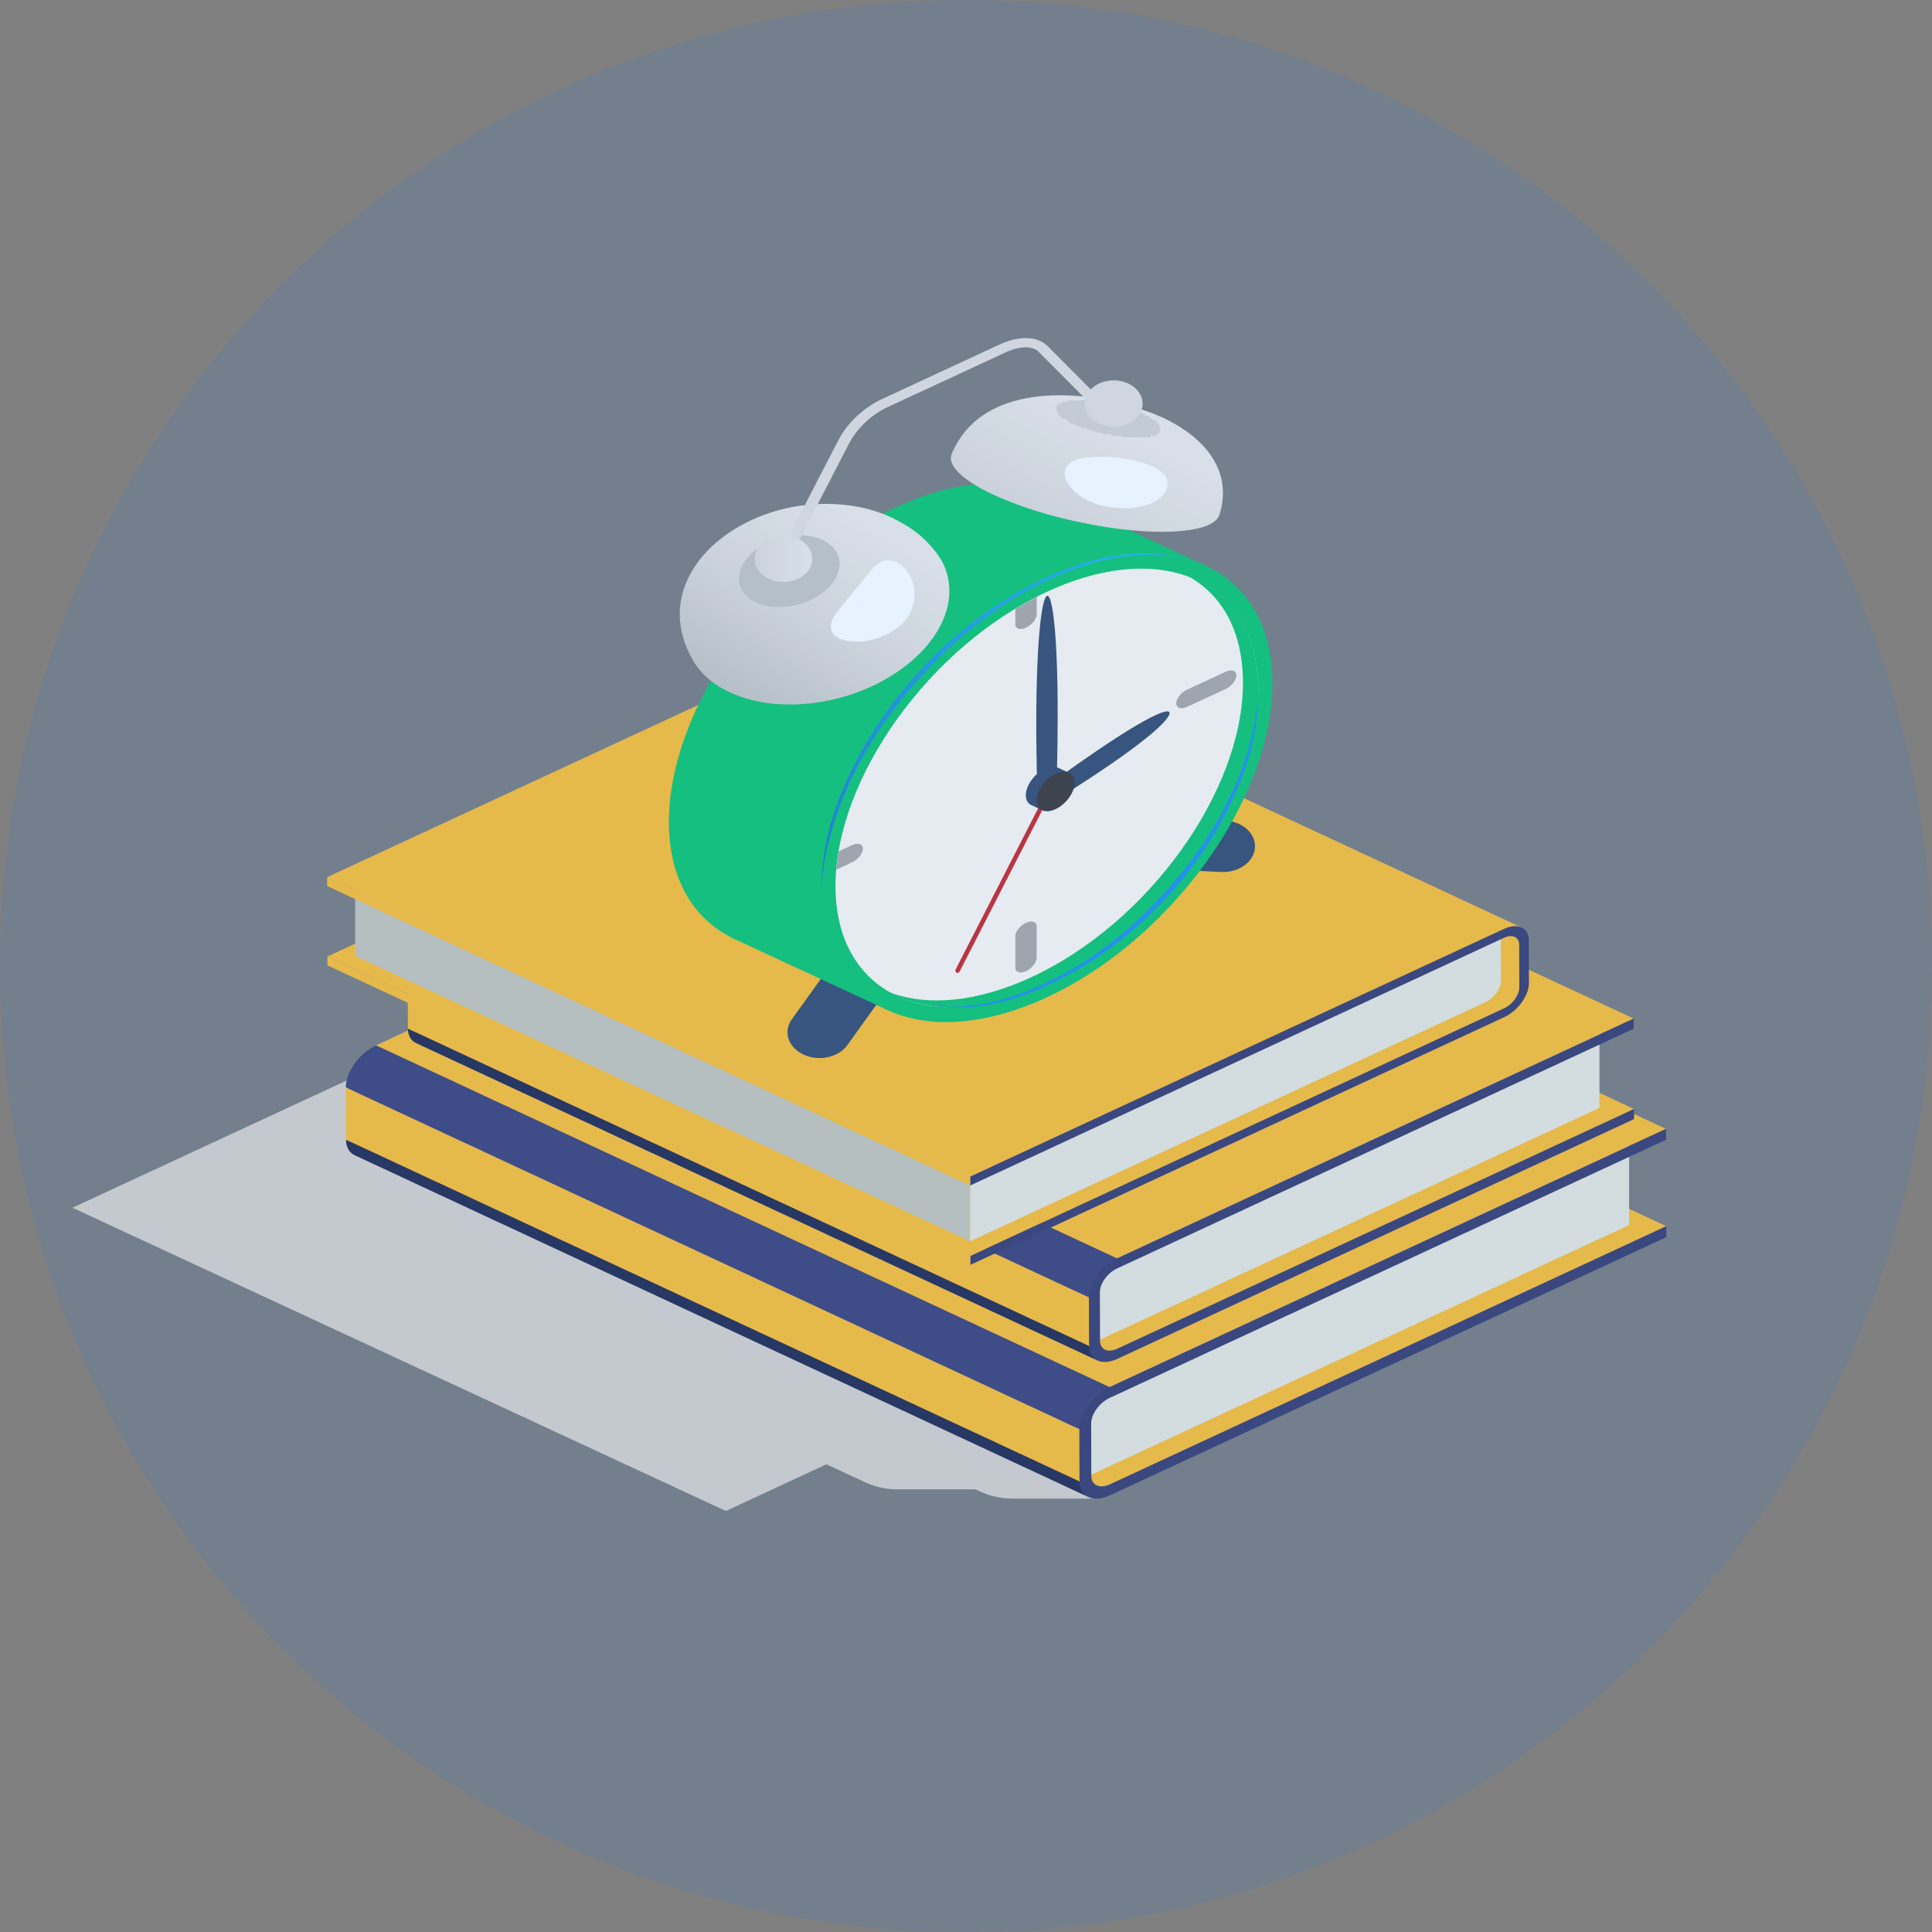 <svg width="160" height="160" viewBox="0 0 160 160" fill="none" xmlns="http://www.w3.org/2000/svg">
<rect x="0" y="0" width="160" height="160" fill="#808080" stroke="none"/>
<path d="M53.548 80.97L52.688 81.369L54.244 77.634L6 100.02L60.115 125.132L68.441 121.268L71.689 122.775C72.489 123.145 73.393 123.342 74.315 123.342H80.795L81.233 123.544C82.031 123.914 82.936 124.109 83.858 124.109H90.897L53.548 80.97Z" fill="#D8D2C9"/>
<path d="M77.252 73.251L31.172 94.634C30.745 94.832 30.359 94.849 30.08 94.719L90.825 123.019C91.105 123.149 91.49 123.13 91.917 122.932L137.997 101.549L77.252 73.251Z" fill="#FFC037"/>
<path d="M134.916 101.456L89.933 122.33V117.902C89.933 116.1 91.13 114.434 93.072 113.534L134.916 94.116V101.456Z" fill="#EAE7DA"/>
<path d="M29.387 95.678C28.936 95.467 28.657 95.02 28.654 94.385L67.978 110.979L89.549 122.754C89.553 123.389 89.708 123.779 90.159 123.99L29.387 95.678Z" fill="#2C3154"/>
<path d="M89.535 118.426L64.722 108.501L28.638 90.057C28.635 88.778 29.756 87.216 31.143 86.572L72.522 99.899L92.039 114.941C90.652 115.585 89.531 117.148 89.535 118.426Z" fill="#45477B"/>
<path d="M89.535 118.426L28.638 90.057L28.654 94.385L89.549 122.754L89.535 118.426Z" fill="#FFC037"/>
<path d="M91.888 114.87L31.143 86.572L77.223 65.189L137.968 93.489L91.888 114.87Z" fill="#FFC037"/>
<path d="M137.968 93.489L137.971 94.39L91.891 115.773C91.044 116.166 90.36 117.121 90.364 117.902L90.378 122.23C90.381 123.01 91.07 123.325 91.917 122.932L137.997 101.549L138 102.455L91.92 123.836C90.533 124.48 89.404 123.963 89.399 122.684L89.385 118.356C89.38 117.078 90.501 115.514 91.888 114.87L137.968 93.489Z" fill="#404271"/>
<path d="M78.911 65.56L36.119 85.418C35.724 85.601 35.364 85.618 35.105 85.497L91.515 111.777C91.774 111.898 92.134 111.88 92.529 111.696L135.322 91.84L78.911 65.56Z" fill="#FFC037"/>
<path d="M132.461 91.753L90.689 111.136V107.025C90.689 105.352 91.799 103.805 93.602 102.969L132.461 84.937V91.753Z" fill="#EAE7DA"/>
<path d="M34.462 86.387C34.044 86.192 33.783 85.776 33.782 85.187L70.299 100.595L90.332 111.532C90.333 112.121 90.478 112.482 90.897 112.678L34.462 86.387Z" fill="#2C3154"/>
<path d="M90.317 107.511L67.275 98.294L33.767 81.167C33.763 79.98 34.805 78.529 36.093 77.931L74.518 90.307L92.643 104.276C91.357 104.873 90.313 106.325 90.317 107.511Z" fill="#45477B"/>
<path d="M90.317 107.511L33.767 81.168L33.782 85.187L90.332 111.532L90.317 107.511Z" fill="#FFC037"/>
<path d="M92.504 104.211L36.093 77.931L78.884 58.075L135.295 84.354L92.504 104.211Z" fill="#FFC037"/>
<path d="M135.295 84.354L135.298 85.192L92.507 105.049C91.72 105.413 91.084 106.3 91.087 107.025L91.101 111.045C91.103 111.769 91.744 112.062 92.529 111.696L135.322 91.84L135.323 92.68L92.532 112.537C91.246 113.133 90.195 112.653 90.192 111.466L90.178 107.447C90.173 106.26 91.215 104.808 92.504 104.211L135.295 84.354Z" fill="#404271"/>
<path d="M124.579 83.497L71.33 58.697C72.017 58.378 72.579 57.597 72.578 56.962L125.824 81.762C125.827 82.397 125.266 83.178 124.579 83.497Z" fill="#FFC037"/>
<path d="M72.198 52.794C72.424 52.898 72.563 53.12 72.565 53.437L72.578 56.962L125.824 81.762L125.991 77.596L72.198 52.794Z" fill="#FFC037"/>
<path d="M80.365 104.014L27.116 79.214L71.33 58.697L124.579 83.497L80.365 104.014Z" fill="#FFC037"/>
<path d="M29.419 73.023L80.341 96.654V102.799L29.419 79.169V73.023Z" fill="#C9C6B8"/>
<path d="M124.301 81.243L124.29 77.717C124.289 77.402 124.149 77.179 123.924 77.074L80.341 96.654V102.799L123.072 82.972C123.752 82.644 124.304 81.873 124.301 81.243Z" fill="#EAE7DA"/>
<path d="M80.368 104.749L27.119 79.95L27.116 79.214L80.365 104.014L80.368 104.749Z" fill="#FFC037"/>
<path d="M72.763 52.012C72.392 51.839 71.876 51.863 71.307 52.127L27.092 72.644L80.341 97.443L126.011 76.811L72.763 52.012Z" fill="#FFC037"/>
<path d="M124.555 76.926C125.685 76.402 126.605 76.823 126.608 77.866L126.621 81.393C126.626 82.436 125.71 83.708 124.582 84.232L80.368 104.749L80.365 104.014L124.579 83.497C125.266 83.178 125.828 82.397 125.824 81.762L125.813 78.236C125.81 77.601 125.245 77.342 124.558 77.662L80.344 98.179L80.341 97.443L124.555 76.926Z" fill="#404271"/>
<path d="M80.344 98.179L27.096 73.378L27.092 72.644L80.341 97.443L80.344 98.179Z" fill="#FFC037"/>
<path d="M92.562 74.873C92.562 67.846 80.745 62.15 66.168 62.15C51.59 62.15 39.773 67.846 39.773 74.873C39.773 76.449 40.395 77.951 41.481 79.345L52.151 84.644L57.752 86.922C60.399 87.351 63.221 87.594 66.168 87.594C80.745 87.594 92.562 81.898 92.562 74.873Z" fill="#FFC037"/>
<path d="M66.544 87.336C65.273 86.747 64.838 85.442 65.571 84.421L69.593 78.822C70.326 77.801 71.951 77.451 73.22 78.041C74.491 78.63 74.926 79.936 74.193 80.956L70.171 86.555C69.438 87.576 67.813 87.926 66.544 87.336Z" fill="#3D5170"/>
<path d="M90.6 69.562C90.691 68.385 91.949 67.489 93.413 67.561L101.441 67.954C102.906 68.025 104.02 69.036 103.931 70.213C103.842 71.39 102.584 72.286 101.119 72.214L93.09 71.821C91.627 71.75 90.511 70.739 90.6 69.562Z" fill="#3D5170"/>
<path d="M57.706 58.645C56.236 61.803 55.395 65.038 55.395 68.067C55.395 72.796 57.435 76.135 60.743 77.728L73.371 83.588L82.981 70.371L57.706 58.645Z" fill="#17C671"/>
<path d="M82.765 70.669L100.024 46.933L87.398 41.073C84.009 39.442 79.289 39.646 74.07 42.068C66.905 45.392 60.692 52.024 57.559 58.972L82.765 70.669Z" fill="url(#paint0_linear)"/>
<path d="M68.021 73.927C68.021 83.5 76.384 87.38 86.697 82.593C97.013 77.807 105.374 66.166 105.374 56.594C105.374 51.275 102.791 47.713 98.728 46.419C95.479 45.385 91.28 45.8 86.697 47.928C76.384 52.714 68.021 64.354 68.021 73.927Z" fill="#17C671"/>
<path d="M69.192 73.384C69.192 77.982 71.249 81.179 74.558 82.6C77.705 83.951 81.984 83.695 86.697 81.507C96.366 77.02 104.203 66.11 104.203 57.137C104.203 52.706 102.292 49.575 99.191 48.083C96.015 46.553 91.59 46.743 86.697 49.014C77.029 53.5 69.192 64.411 69.192 73.384Z" fill="#FFF7F0"/>
<path d="M84.081 50.428V51.681C84.081 52.073 84.477 52.209 84.968 51.982C85.456 51.753 85.853 51.251 85.853 50.858V49.445C85.253 49.75 84.663 50.078 84.081 50.428ZM70.571 71.411C71.061 71.184 71.458 70.68 71.458 70.287C71.458 69.893 71.061 69.76 70.571 69.987L69.463 70.5C69.376 71.009 69.306 71.516 69.265 72.017L70.571 71.411ZM84.968 80.429C85.456 80.202 85.853 79.699 85.853 79.306V76.727C85.853 76.333 85.456 76.199 84.968 76.426C84.477 76.653 84.081 77.156 84.081 77.55V80.128C84.081 80.521 84.477 80.656 84.968 80.429ZM97.411 58.244C97.411 57.85 97.808 57.348 98.297 57.121L101.505 55.633C101.994 55.404 102.39 55.539 102.39 55.932C102.39 56.326 101.994 56.83 101.505 57.057L98.297 58.545C97.808 58.772 97.411 58.637 97.411 58.244Z" fill="#AFAAA5"/>
<path d="M87.541 64.289L87.29 64.373L79.103 80.364L79.208 80.567L79.327 80.573L79.46 80.483L87.646 64.49L87.541 64.289Z" fill="#CE2E2E"/>
<path d="M87.328 64.644L87.847 65.995C94.619 61.748 96.842 59.654 96.859 59.066C96.88 58.445 94.319 59.583 87.328 64.644Z" fill="#3D5170"/>
<path d="M85.91 65.707L87.503 64.968C88.126 43.434 85.283 44.606 85.91 65.707Z" fill="#3D5170"/>
<path d="M87.646 63.591C87.362 63.453 86.963 63.471 86.525 63.675C85.658 64.078 84.953 65.058 84.953 65.862C84.953 66.26 85.126 66.541 85.404 66.675L86.302 67.092L88.544 64.008L87.646 63.591Z" fill="#3D5170"/>
<path d="M85.851 66.278C85.851 67.084 86.554 67.41 87.422 67.007C88.29 66.604 88.993 65.626 88.993 64.82C88.993 64.016 88.29 63.688 87.422 64.091C86.554 64.494 85.851 65.473 85.851 66.278Z" fill="#443D3C"/>
<path d="M98.474 47.763C101.278 49.343 102.936 52.361 102.936 56.548C102.936 65.522 95.098 76.433 85.429 80.919C80.918 83.011 76.819 83.354 73.715 82.194C74.681 82.74 75.778 83.089 76.979 83.282C79.757 83.725 83.097 83.178 86.697 81.507C96.366 77.02 104.204 66.11 104.204 57.137C104.204 52.35 102.024 49.089 98.474 47.763Z" fill="#17C671"/>
<path d="M98.728 46.419C98.728 46.419 98.538 46.368 98.181 46.271C97.82 46.185 97.286 46.071 96.591 46.001C95.204 45.834 93.167 45.934 90.887 46.525C89.748 46.822 88.555 47.24 87.353 47.772C86.179 48.319 84.921 48.952 83.763 49.697C83.157 50.048 82.591 50.458 82.016 50.871C81.424 51.27 80.875 51.715 80.326 52.169C79.762 52.609 79.233 53.084 78.718 53.572C78.181 54.046 77.68 54.546 77.202 55.06C76.696 55.559 76.214 56.07 75.77 56.602C75.305 57.122 74.851 57.645 74.45 58.189C73.596 59.254 72.855 60.351 72.182 61.427C71.505 62.505 70.951 63.582 70.439 64.61C69.986 65.653 69.545 66.639 69.258 67.576C68.911 68.502 68.736 69.377 68.514 70.142C68.357 70.916 68.249 71.596 68.154 72.156C68.07 73.283 68.021 73.927 68.021 73.927C68.021 73.927 68.041 73.28 68.076 72.15C68.146 71.588 68.225 70.903 68.349 70.12C68.536 69.347 68.673 68.459 69.019 67.525C69.293 66.578 69.722 65.583 70.163 64.527C70.662 63.488 71.203 62.396 71.87 61.305C72.531 60.213 73.261 59.1 74.105 58.018C74.504 57.465 74.953 56.932 75.413 56.403C75.855 55.862 76.333 55.339 76.839 54.833C77.331 54.316 77.845 53.816 78.394 53.343C78.922 52.855 79.462 52.381 80.041 51.941C80.601 51.488 81.164 51.043 81.767 50.645C82.354 50.233 82.932 49.825 83.557 49.474C84.764 48.718 85.992 48.117 87.212 47.564C88.437 47.037 89.653 46.624 90.812 46.336C93.137 45.749 95.218 45.743 96.602 45.939C97.298 46.029 97.83 46.16 98.187 46.257C98.539 46.363 98.728 46.419 98.728 46.419Z" fill="url(#paint1_radial)"/>
<path d="M76.979 83.268C76.979 83.268 77.158 83.291 77.496 83.33C77.834 83.357 78.332 83.402 78.967 83.384C80.236 83.372 82.043 83.107 84.049 82.441C85.045 82.103 86.108 81.685 87.144 81.138C88.219 80.614 89.261 79.981 90.31 79.295C90.816 78.932 91.33 78.563 91.852 78.19C92.342 77.791 92.837 77.386 93.338 76.978C93.806 76.547 94.278 76.112 94.752 75.676C95.209 75.229 95.639 74.759 96.085 74.302C96.948 73.369 97.778 72.414 98.512 71.431C98.904 70.953 99.23 70.447 99.569 69.956C99.918 69.469 100.228 68.972 100.512 68.476C101.122 67.501 101.6 66.515 102.051 65.583C102.471 64.639 102.839 63.74 103.102 62.891C103.412 62.052 103.555 61.256 103.766 60.565C103.886 59.861 103.993 59.246 104.08 58.741C104.159 57.72 104.204 57.137 104.204 57.137C104.204 57.137 104.186 57.722 104.158 58.746C104.11 59.257 104.018 59.875 103.931 60.587C103.755 61.285 103.65 62.094 103.342 62.941C103.091 63.799 102.736 64.708 102.33 65.663C101.892 66.607 101.427 67.605 100.827 68.596C100.548 69.1 100.243 69.602 99.901 70.099C99.566 70.597 99.247 71.111 98.86 71.599C98.135 72.599 97.314 73.573 96.453 74.523C95.995 74.983 95.553 75.452 95.084 75.898C94.597 76.336 94.113 76.769 93.632 77.201C93.12 77.607 92.61 78.01 92.109 78.409C91.576 78.781 91.049 79.149 90.532 79.511C89.453 80.198 88.376 80.829 87.301 81.338C86.237 81.884 85.159 82.295 84.142 82.627C82.096 83.288 80.239 83.463 78.969 83.446C78.329 83.444 77.831 83.384 77.493 83.347C77.157 83.296 76.979 83.268 76.979 83.268Z" fill="#2893E8"/>
<path d="M72.668 42.768C73.723 42.962 74.704 43.411 75.498 44.008C76.495 44.756 77.225 45.71 77.797 46.706C78.118 47.261 78.394 47.838 78.513 48.443C78.765 49.723 77.569 52.123 76.814 53.269C76.1 54.356 74.613 55.975 73.091 57.247C69.373 60.355 61.89 60.895 58.068 57.913C59.958 54.117 62.745 50.468 66.079 47.452C68.037 47.202 70.004 46.989 71.973 46.791L71.868 43.218C72.133 43.066 72.398 42.912 72.668 42.768Z" fill="#17C671"/>
<path d="M97.208 45.626L87.398 41.073C84.845 39.845 81.539 39.66 77.834 40.675C78.51 42.189 83.595 45.25 92.436 45.25C94.787 45.25 95.677 45.352 97.208 45.626Z" fill="#17C671"/>
<path d="M96.236 44.042C92.034 44.042 86.222 42.804 82.316 40.99C79.671 39.764 78.484 38.544 78.795 37.653C80.241 34.052 83.842 32.734 87.741 32.734C90.582 32.734 93.583 33.436 96.012 34.464L96.345 34.6C102.054 37.379 101.484 41.165 100.975 42.663C100.756 43.293 99.79 43.76 98.06 43.95C97.5 44.013 96.888 44.042 96.236 44.042ZM89.381 33.213C89.134 33.213 88.901 33.224 88.688 33.248C87.1 33.422 87.203 34.212 88.916 35.006C90.398 35.696 92.621 36.167 94.216 36.167C94.462 36.167 94.693 36.157 94.904 36.133C96.488 35.961 96.383 35.166 94.666 34.371C93.189 33.684 90.976 33.213 89.381 33.213Z" fill="url(#paint2_linear)"/>
<path d="M88.699 38.294C90.205 37.241 97.038 37.988 96.688 40.2C96.32 42.529 90.977 42.779 88.858 40.567C88.001 39.673 87.942 38.824 88.699 38.294Z" fill="white"/>
<path d="M92.907 36.212V36.085H92.114V35.957H91.32V35.83H90.844V35.702H90.368V35.575H90.051V35.447H89.575V35.319H89.258V35.192H88.94V35.065H88.623V34.937H88.464V34.809H88.306V34.682H87.988V34.554H87.83V34.427H87.671V34.172H87.512V33.534H87.671V33.407H87.988V33.279H88.464V33.152H90.527V33.279H91.32V33.407H92.114V33.534H92.59V33.662H93.066V33.789H93.541V33.917H93.859V34.044H94.335V34.172H94.652V34.299H94.811V34.427H95.128V34.554H95.287V34.682H95.445V34.809H95.763V35.065H95.921V35.192H96.08V35.83H95.921V35.957H95.763V36.085H95.287V36.212" fill="url(#paint3_linear)"/>
<path d="M77.648 45.904C76.469 44.359 75.453 43.672 73.875 42.875C73.371 42.629 72.544 42.329 71.954 42.176C62.78 39.798 52.547 47.27 57.663 55.13C58.292 56.011 59.223 56.771 60.448 57.34C65.016 59.459 71.956 58.12 75.932 54.349C78.838 51.595 79.36 48.304 77.648 45.904Z" fill="url(#paint4_linear)"/>
<path d="M68.097 44.704C69.834 45.506 70.02 47.336 68.513 48.759C67.01 50.188 64.345 50.704 62.618 49.896C60.889 49.099 60.707 47.268 62.22 45.839C63.726 44.409 66.369 43.898 68.097 44.704Z" fill="#C9C6C1"/>
<path d="M72.311 47.017L69.272 50.723C67.624 53.113 70.751 53.491 72.601 52.873C78.442 50.92 74.832 44.391 72.311 47.017Z" fill="white"/>
<path d="M90.16 34.382C90.82 35.302 92.283 35.617 93.427 35.086C94.571 34.556 94.963 33.38 94.303 32.459C93.641 31.541 92.179 31.225 91.035 31.756C89.891 32.287 89.499 33.463 90.16 34.382Z" fill="#E5E0DC"/>
<path d="M64.952 46.489L64.77 46.46C64.528 46.378 64.414 46.156 64.514 45.961L69.452 36.415C70.164 35.038 71.532 33.752 73.023 33.06L82.782 28.531C84.406 27.778 85.929 27.829 86.762 28.665L91.142 33.07C91.306 33.234 91.272 33.474 91.068 33.605C90.865 33.736 90.566 33.71 90.401 33.545L86.021 29.141C85.505 28.622 84.447 28.64 83.257 29.191L73.498 33.72C72.178 34.331 70.964 35.476 70.328 36.707L65.39 46.254C65.314 46.4 65.138 46.489 64.952 46.489Z" fill="#E5E0DC"/>
<path d="M62.81 47.232C63.471 48.152 64.933 48.467 66.077 47.936C67.221 47.405 67.613 46.229 66.953 45.309C66.293 44.39 64.83 44.075 63.686 44.605C62.542 45.137 62.151 46.313 62.81 47.232Z" fill="url(#paint5_linear)"/>
<path opacity="0.1" d="M160 80C160 124.183 124.183 160 80 160C35.817 160 0 124.183 0 80C0 35.817 35.817 0 80 0C124.183 0 160 35.817 160 80Z" fill="#007BFF"/>
<defs>
<linearGradient id="paint0_linear" x1="87.257" y1="40.624" x2="76.203" y2="64.447" gradientUnits="userSpaceOnUse">
<stop stop-color="#17C671"/>
<stop offset="1" stop-color="#17C671"/>
</linearGradient>
<radialGradient id="paint1_radial" cx="0" cy="0" r="1" gradientUnits="userSpaceOnUse" gradientTransform="translate(93.805 45.922) scale(43.168 34.696)">
<stop stop-color="#2BB5EB"/>
<stop offset="1" stop-color="#247DCE"/>
</radialGradient>
<linearGradient id="paint2_linear" x1="87.339" y1="43.047" x2="92.052" y2="34.132" gradientUnits="userSpaceOnUse">
<stop stop-color="#E1DCD8"/>
<stop offset="0.917" stop-color="#EFEAE5"/>
<stop offset="1" stop-color="#EFEAE5"/>
</linearGradient>
<linearGradient id="paint3_linear" x1="87.339" y1="43.047" x2="92.052" y2="34.132" gradientUnits="userSpaceOnUse">
<stop stop-color="#D3CFCA"/>
<stop offset="0.917" stop-color="#D8D4CF"/>
<stop offset="1" stop-color="#D8D4CF"/>
</linearGradient>
<linearGradient id="paint4_linear" x1="60.196" y1="57.608" x2="69.899" y2="41.428" gradientUnits="userSpaceOnUse">
<stop stop-color="#C9C6C1"/>
<stop offset="0.488" stop-color="#E1DCD8"/>
<stop offset="0.958" stop-color="#EFEAE5"/>
<stop offset="1" stop-color="#EFEAE5"/>
</linearGradient>
<linearGradient id="paint5_linear" x1="62.49" y1="46.271" x2="67.275" y2="46.271" gradientUnits="userSpaceOnUse">
<stop stop-color="#E1DCD8"/>
<stop offset="0.917" stop-color="#EFEAE5"/>
<stop offset="1" stop-color="#EFEAE5"/>
</linearGradient>
</defs>
</svg>
